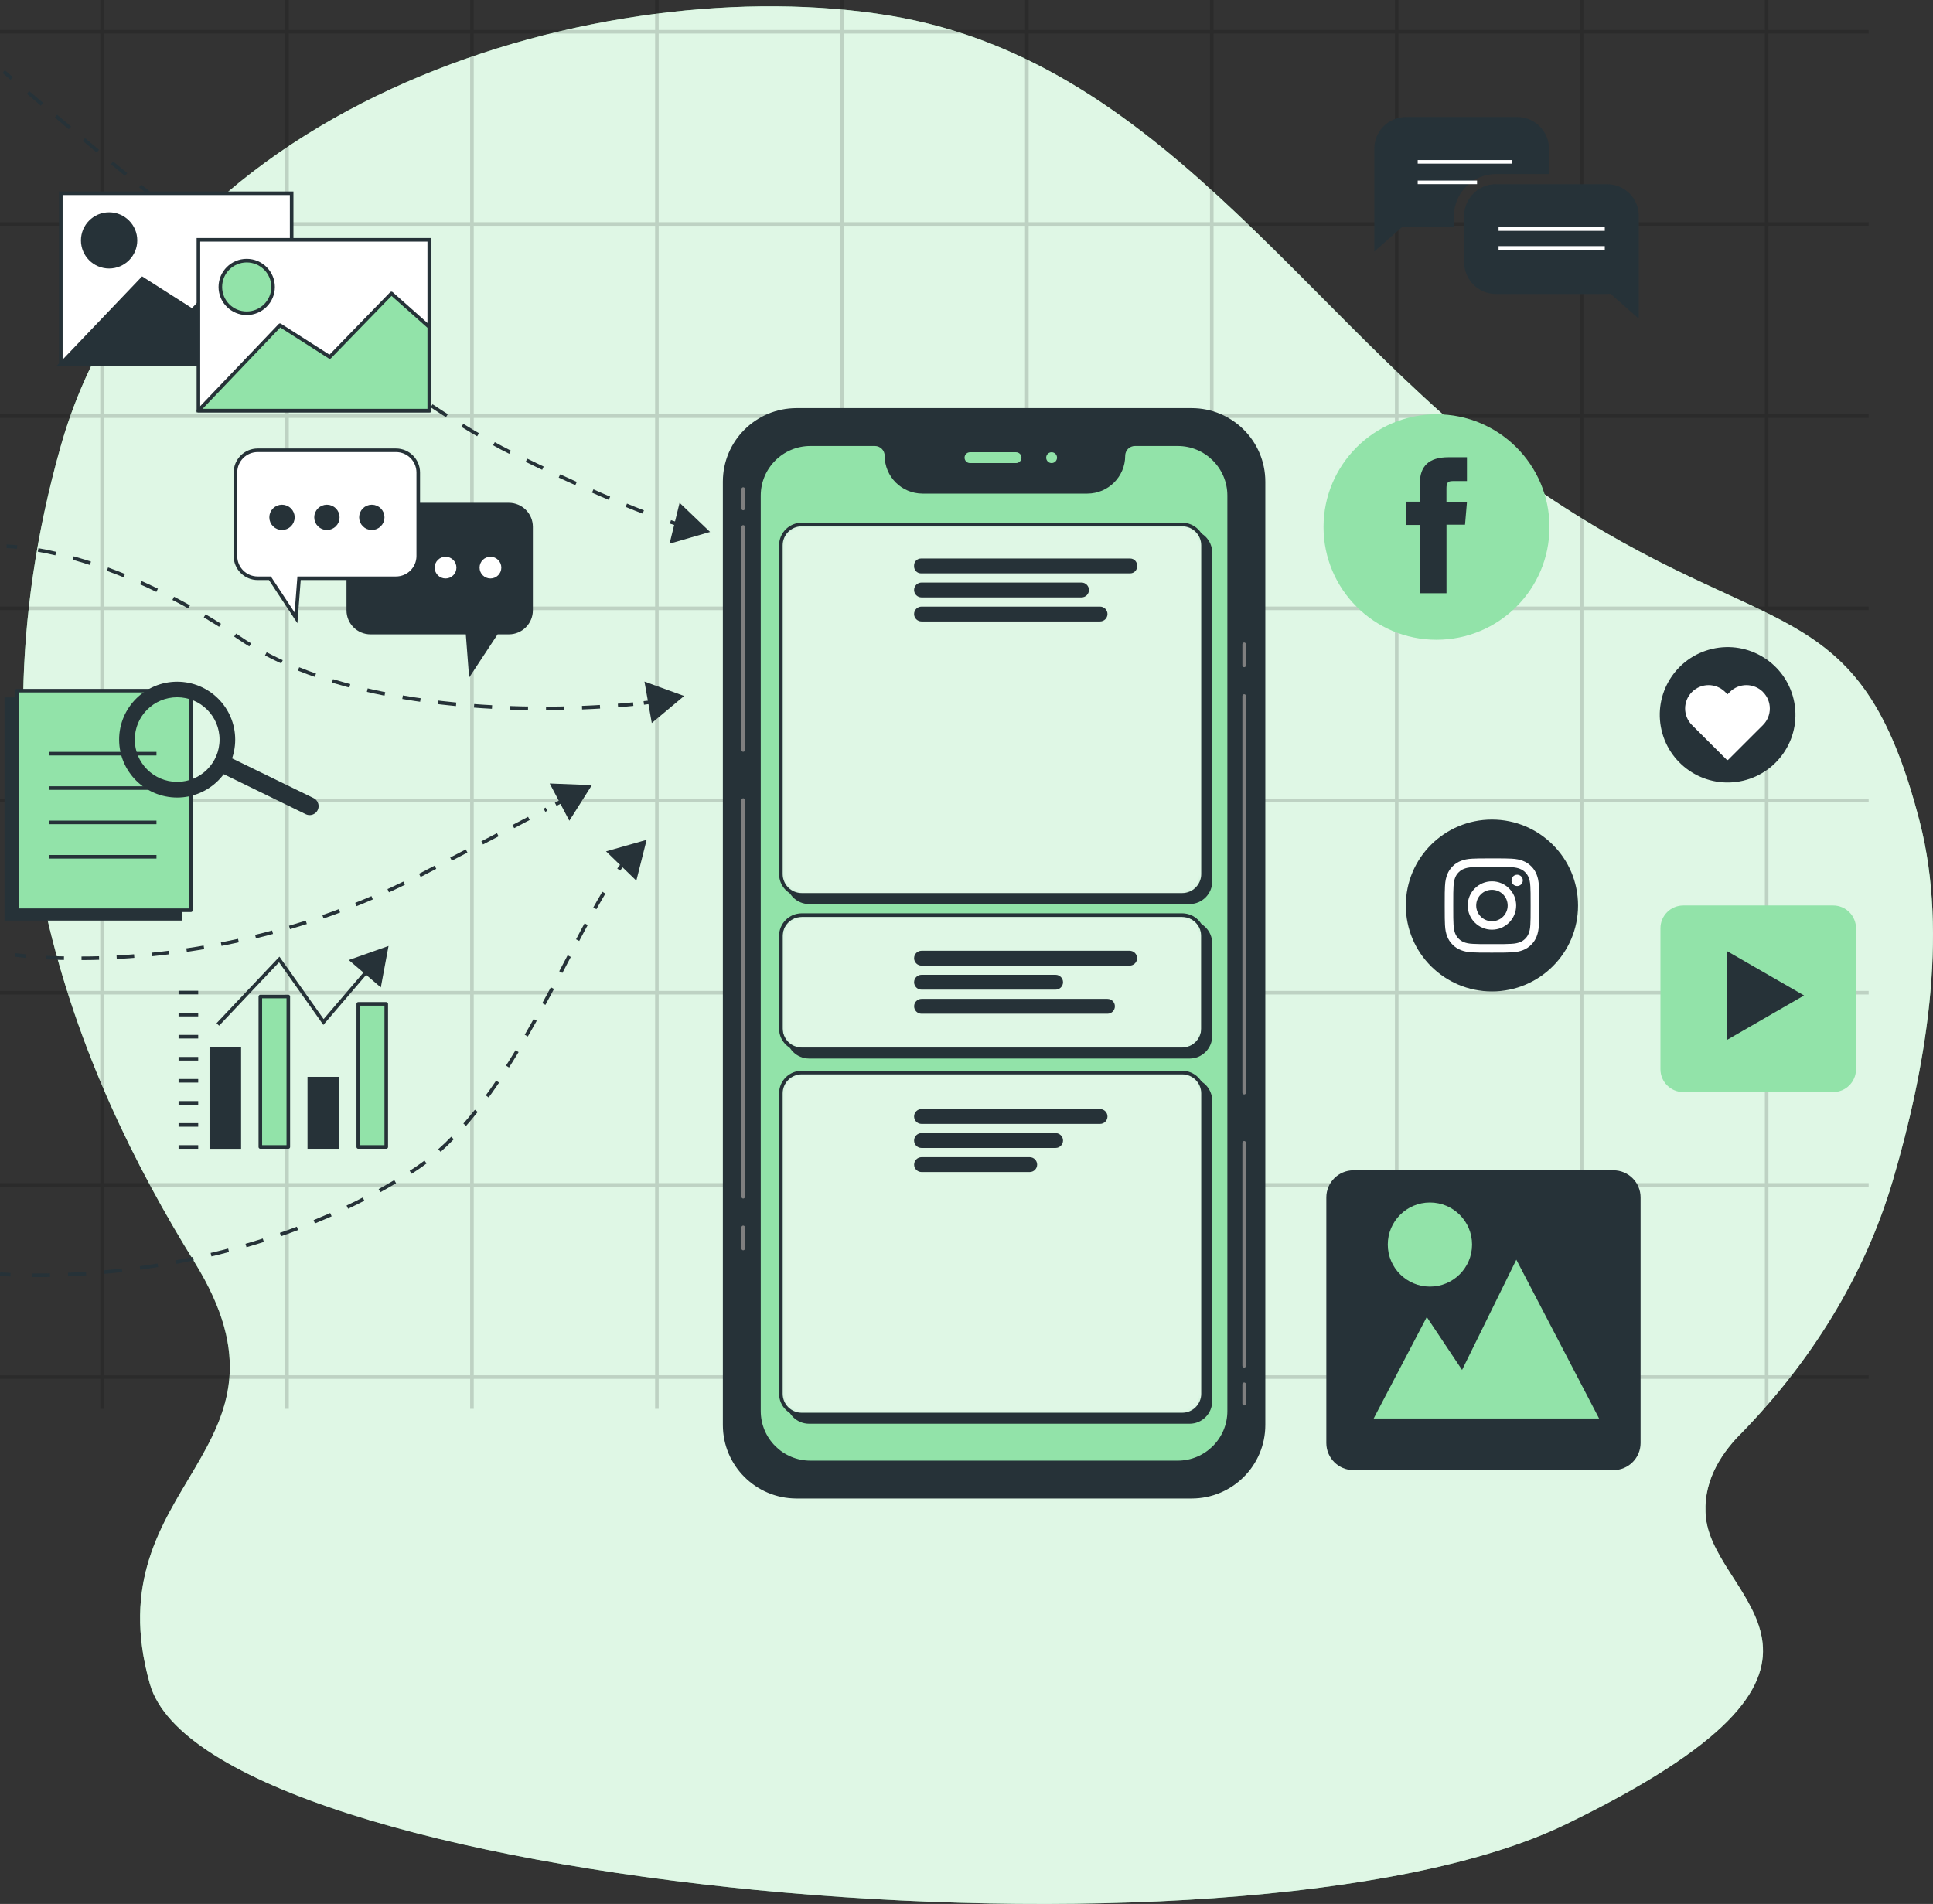 <svg xmlns="http://www.w3.org/2000/svg" fill="none" viewBox="0 0 540 532" height="532" width="540">
<rect x="0" y="0" width="540" height="532" fill="#333333" stroke="none"/>
<g clip-path="url(#clip0_3284_6379)">
<path fill="#92E3A9" d="M486.108 400.823C505.791 380.703 520.85 356.67 528.759 329.909C537.808 299.267 544.494 261.334 536.283 229.563C519.36 164.104 494.412 180.686 431.169 137.913C367.915 95.141 327.826 17.46 248.545 4.359C169.253 -8.73 44.537 27.058 16.922 124.824C-10.693 222.579 21.372 299.393 54.332 352.641C87.293 405.889 25.821 413.741 41.858 470.481C57.896 527.222 345.634 554.279 437.388 509.761C529.143 465.243 479.259 447.783 476.58 424.217C475.509 414.791 480.144 406.905 486.084 400.823H486.108Z"></path>
<path fill="white" d="M486.108 400.823C505.791 380.703 520.85 356.67 528.759 329.909C537.808 299.267 544.494 261.334 536.283 229.563C519.36 164.104 494.412 180.686 431.169 137.913C367.915 95.141 327.826 17.46 248.545 4.359C169.253 -8.73 44.537 27.058 16.922 124.824C-10.693 222.579 21.372 299.393 54.332 352.641C87.293 405.889 25.821 413.741 41.858 470.481C57.896 527.222 345.634 554.279 437.388 509.761C529.143 465.243 479.259 447.783 476.58 424.217C475.509 414.791 480.144 406.905 486.084 400.823H486.108Z" opacity="0.7"></path>
<g opacity="0.15">
<path stroke-miterlimit="10" stroke="black" d="M28.511 0V393.656"></path>
<path stroke-miterlimit="10" stroke="black" d="M80.177 0V393.656"></path>
<path stroke-miterlimit="10" stroke="black" d="M131.843 0V393.656"></path>
<path stroke-miterlimit="10" stroke="black" d="M183.509 0V393.656"></path>
<path stroke-miterlimit="10" stroke="black" d="M235.174 0V393.656"></path>
<path stroke-miterlimit="10" stroke="black" d="M286.852 0V393.656"></path>
<path stroke-miterlimit="10" stroke="black" d="M338.518 0V393.656"></path>
<path stroke-miterlimit="10" stroke="black" d="M390.183 0V393.656"></path>
<path stroke-miterlimit="10" stroke="black" d="M441.85 0V393.656"></path>
<path stroke-miterlimit="10" stroke="black" d="M493.527 0V393.656"></path>
<path stroke-miterlimit="10" stroke="black" d="M522.027 8.878H-0"></path>
<path stroke-miterlimit="10" stroke="black" d="M522.027 62.583H-0"></path>
<path stroke-miterlimit="10" stroke="black" d="M522.027 116.275H-0"></path>
<path stroke-miterlimit="10" stroke="black" d="M522.027 169.98H-0"></path>
<path stroke-miterlimit="10" stroke="black" d="M522.027 223.674H-0"></path>
<path stroke-miterlimit="10" stroke="black" d="M522.027 277.379H-0"></path>
<path stroke-miterlimit="10" stroke="black" d="M522.027 331.083H-0"></path>
<path stroke-miterlimit="10" stroke="black" d="M522.027 384.777H-0"></path>
</g>
<path stroke-linejoin="round" stroke-linecap="round" stroke="#263238" fill="#263238" d="M332.894 114.54H222.52C211.427 114.54 202.435 123.516 202.435 134.588V398.155C202.435 409.227 211.427 418.203 222.52 418.203H332.894C343.986 418.203 352.979 409.227 352.979 398.155V134.588C352.979 123.516 343.986 114.54 332.894 114.54Z"></path>
<path stroke-linejoin="round" stroke-linecap="round" stroke-width="0.75" stroke="#263238" fill="#92E3A9" d="M329.007 124.243H317.064C315.343 124.243 313.953 125.631 313.953 127.349C313.953 132.974 309.386 137.542 303.74 137.542H257.726C252.09 137.542 247.513 132.983 247.513 127.349C247.513 125.631 246.123 124.243 244.402 124.243H226.398C218.53 124.243 212.147 130.614 212.147 138.467V394.276C212.147 402.129 218.53 408.5 226.398 408.5H328.998C336.866 408.5 343.249 402.129 343.249 394.276V138.467C343.249 130.614 336.866 124.243 328.998 124.243H329.007Z"></path>
<path stroke-linejoin="round" stroke-linecap="round" stroke="#7F7F7F" d="M207.617 342.947V348.846"></path>
<path stroke-linejoin="round" stroke-linecap="round" stroke="#7F7F7F" d="M207.617 223.558V334.387"></path>
<path stroke-linejoin="round" stroke-linecap="round" stroke="#7F7F7F" d="M207.617 147.235V209.559"></path>
<path stroke-linejoin="round" stroke-linecap="round" stroke="#7F7F7F" d="M207.617 136.654V142.072"></path>
<path stroke-linejoin="round" stroke-linecap="round" stroke="#7F7F7F" d="M347.57 185.926V180.026"></path>
<path stroke-linejoin="round" stroke-linecap="round" stroke="#7F7F7F" d="M347.57 305.306V194.477"></path>
<path stroke-linejoin="round" stroke-linecap="round" stroke="#7F7F7F" d="M347.57 381.629V319.314"></path>
<path stroke-linejoin="round" stroke-linecap="round" stroke="#7F7F7F" d="M347.57 392.209V386.791"></path>
<path stroke-linejoin="round" stroke-linecap="round" stroke="#263238" fill="#92E3A9" d="M295.788 127.877C295.788 128.99 294.889 129.887 293.773 129.887C292.658 129.887 291.759 128.99 291.759 127.877C291.759 126.763 292.658 125.866 293.773 125.866C294.889 125.866 295.788 126.763 295.788 127.877Z"></path>
<path stroke-linejoin="round" stroke-linecap="round" stroke="#263238" fill="#92E3A9" d="M283.844 125.866H270.974C269.858 125.866 268.96 126.763 268.96 127.877C268.96 128.99 269.858 129.887 270.974 129.887H283.844C284.96 129.887 285.858 128.99 285.858 127.877C285.858 126.763 284.96 125.866 283.844 125.866Z"></path>
<path stroke-linejoin="round" stroke-linecap="round" stroke="#263238" fill="#263238" d="M332.317 148.624H226.038C222.821 148.624 220.213 151.227 220.213 154.438V246.287C220.213 249.498 222.821 252.101 226.038 252.101H332.317C335.534 252.101 338.142 249.498 338.142 246.287V154.438C338.142 151.227 335.534 148.624 332.317 148.624Z"></path>
<path fill="#92E3A9" d="M330.247 146.557H223.968C220.751 146.557 218.143 149.16 218.143 152.371V244.219C218.143 247.43 220.751 250.034 223.968 250.034H330.247C333.464 250.034 336.072 247.43 336.072 244.219V152.371C336.072 149.16 333.464 146.557 330.247 146.557Z"></path>
<mask height="105" width="119" y="146" x="218" maskUnits="userSpaceOnUse" style="mask-type:luminance" id="mask0_3284_6379">
<path fill="white" d="M330.247 146.557H223.968C220.751 146.557 218.143 149.16 218.143 152.371V244.219C218.143 247.43 220.751 250.034 223.968 250.034H330.247C333.464 250.034 336.072 247.43 336.072 244.219V152.371C336.072 149.16 333.464 146.557 330.247 146.557Z"></path>
</mask>
<g mask="url(#mask0_3284_6379)">
<path fill="white" d="M330.247 146.557H223.968C220.751 146.557 218.143 149.16 218.143 152.371V244.219C218.143 247.43 220.751 250.034 223.968 250.034H330.247C333.464 250.034 336.072 247.43 336.072 244.219V152.371C336.072 149.16 333.464 146.557 330.247 146.557Z" opacity="0.7"></path>
</g>
<path stroke-linejoin="round" stroke-linecap="round" stroke="#263238" d="M330.247 146.557H223.968C220.751 146.557 218.143 149.16 218.143 152.371V244.219C218.143 247.43 220.751 250.034 223.968 250.034H330.247C333.464 250.034 336.072 247.43 336.072 244.219V152.371C336.072 149.16 333.464 146.557 330.247 146.557Z"></path>
<path stroke-linejoin="round" stroke-linecap="round" stroke-width="0.75" stroke="#263238" fill="#263238" d="M315.721 156.43H257.291C256.429 156.43 255.73 157.127 255.73 157.987V158.27C255.73 159.13 256.429 159.828 257.291 159.828H315.721C316.583 159.828 317.281 159.13 317.281 158.27V157.987C317.281 157.127 316.583 156.43 315.721 156.43Z"></path>
<path stroke-linejoin="round" stroke-linecap="round" stroke-width="0.75" stroke="#263238" fill="#263238" d="M302.132 166.548H257.433C256.496 166.548 255.73 165.784 255.73 164.849C255.73 163.915 256.496 163.15 257.433 163.15H302.132C303.069 163.15 303.834 163.915 303.834 164.849C303.834 165.784 303.069 166.548 302.132 166.548Z"></path>
<path stroke-linejoin="round" stroke-linecap="round" stroke-width="0.75" stroke="#263238" fill="#263238" d="M307.305 173.269H257.433C256.496 173.269 255.73 172.505 255.73 171.57C255.73 170.636 256.496 169.871 257.433 169.871H307.305C308.241 169.871 309.007 170.636 309.007 171.57C309.007 172.505 308.241 173.269 307.305 173.269Z"></path>
<path stroke-linejoin="round" stroke-linecap="round" stroke="#263238" fill="#263238" d="M332.317 257.764H226.038C222.821 257.764 220.213 260.367 220.213 263.578V289.459C220.213 292.67 222.821 295.273 226.038 295.273H332.317C335.534 295.273 338.142 292.67 338.142 289.459V263.578C338.142 260.367 335.534 257.764 332.317 257.764Z"></path>
<path fill="#92E3A9" d="M330.246 255.696H223.967C220.75 255.696 218.142 258.299 218.142 261.511V287.392C218.142 290.603 220.75 293.206 223.967 293.206H330.246C333.463 293.206 336.071 290.603 336.071 287.392V261.511C336.071 258.299 333.463 255.696 330.246 255.696Z"></path>
<mask height="39" width="119" y="255" x="218" maskUnits="userSpaceOnUse" style="mask-type:luminance" id="mask1_3284_6379">
<path fill="white" d="M330.246 255.695H223.967C220.75 255.695 218.142 258.298 218.142 261.51V287.391C218.142 290.602 220.75 293.205 223.967 293.205H330.246C333.463 293.205 336.071 290.602 336.071 287.391V261.51C336.071 258.298 333.463 255.695 330.246 255.695Z"></path>
</mask>
<g mask="url(#mask1_3284_6379)">
<path stroke-linejoin="round" stroke-linecap="round" stroke="#263238" fill="white" d="M330.246 255.695H223.967C220.75 255.695 218.142 258.298 218.142 261.51V287.391C218.142 290.602 220.75 293.205 223.967 293.205H330.246C333.463 293.205 336.071 290.602 336.071 287.391V261.51C336.071 258.298 333.463 255.695 330.246 255.695Z" opacity="0.7"></path>
</g>
<path stroke-linejoin="round" stroke-linecap="round" stroke="#263238" d="M330.246 255.696H223.967C220.75 255.696 218.142 258.299 218.142 261.511V287.392C218.142 290.603 220.75 293.206 223.967 293.206H330.246C333.463 293.206 336.071 290.603 336.071 287.392V261.511C336.071 258.299 333.463 255.696 330.246 255.696Z"></path>
<path stroke-linejoin="round" stroke-linecap="round" stroke-width="0.75" stroke="#263238" fill="#263238" d="M315.58 269.43H257.433C256.497 269.43 255.731 268.666 255.731 267.731C255.731 266.797 256.497 266.032 257.433 266.032H315.58C316.516 266.032 317.282 266.797 317.282 267.731C317.282 268.666 316.516 269.43 315.58 269.43Z"></path>
<path stroke-linejoin="round" stroke-linecap="round" stroke-width="0.75" stroke="#263238" fill="#263238" d="M294.889 276.151H257.433C256.497 276.151 255.731 275.386 255.731 274.452C255.731 273.517 256.497 272.753 257.433 272.753H294.889C295.826 272.753 296.591 273.517 296.591 274.452C296.591 275.386 295.826 276.151 294.889 276.151Z"></path>
<path stroke-linejoin="round" stroke-linecap="round" stroke-width="0.75" stroke="#263238" fill="#263238" d="M309.376 282.88H257.442C256.506 282.88 255.74 282.116 255.74 281.181C255.74 280.247 256.506 279.482 257.442 279.482H309.376C310.312 279.482 311.078 280.247 311.078 281.181C311.078 282.116 310.312 282.88 309.376 282.88Z"></path>
<path stroke-linejoin="round" stroke-linecap="round" stroke="#263238" fill="#263238" d="M332.317 301.759H226.038C222.821 301.759 220.213 304.362 220.213 307.573V391.502C220.213 394.713 222.821 397.317 226.038 397.317H332.317C335.534 397.317 338.142 394.713 338.142 391.502V307.573C338.142 304.362 335.534 301.759 332.317 301.759Z"></path>
<path fill="#92E3A9" d="M330.247 299.691H223.968C220.751 299.691 218.143 302.295 218.143 305.506V389.435C218.143 392.646 220.751 395.249 223.968 395.249H330.247C333.464 395.249 336.072 392.646 336.072 389.435V305.506C336.072 302.295 333.464 299.691 330.247 299.691Z"></path>
<mask height="97" width="119" y="299" x="218" maskUnits="userSpaceOnUse" style="mask-type:luminance" id="mask2_3284_6379">
<path fill="white" d="M330.247 299.691H223.968C220.751 299.691 218.143 302.295 218.143 305.506V389.435C218.143 392.646 220.751 395.249 223.968 395.249H330.247C333.464 395.249 336.072 392.646 336.072 389.435V305.506C336.072 302.295 333.464 299.691 330.247 299.691Z"></path>
</mask>
<g mask="url(#mask2_3284_6379)">
<path fill="white" d="M330.247 299.691H223.968C220.751 299.691 218.143 302.295 218.143 305.506V389.435C218.143 392.646 220.751 395.249 223.968 395.249H330.247C333.464 395.249 336.072 392.646 336.072 389.435V305.506C336.072 302.295 333.464 299.691 330.247 299.691Z" opacity="0.7"></path>
</g>
<path stroke-linejoin="round" stroke-linecap="round" stroke="#263238" d="M330.247 299.691H223.968C220.751 299.691 218.143 302.295 218.143 305.506V389.435C218.143 392.646 220.751 395.249 223.968 395.249H330.247C333.464 395.249 336.072 392.646 336.072 389.435V305.506C336.072 302.295 333.464 299.691 330.247 299.691Z"></path>
<path stroke-linejoin="round" stroke-linecap="round" stroke-width="0.75" stroke="#263238" fill="#263238" d="M307.305 313.661H257.433C256.496 313.661 255.73 312.896 255.73 311.962C255.73 311.027 256.496 310.263 257.433 310.263H307.305C308.241 310.263 309.007 311.027 309.007 311.962C309.007 312.896 308.241 313.661 307.305 313.661Z"></path>
<path stroke-linejoin="round" stroke-linecap="round" stroke-width="0.75" stroke="#263238" fill="#263238" d="M294.889 320.381H257.433C256.496 320.381 255.73 319.617 255.73 318.682C255.73 317.748 256.496 316.983 257.433 316.983H294.889C295.825 316.983 296.591 317.748 296.591 318.682C296.591 319.617 295.825 320.381 294.889 320.381Z"></path>
<path stroke-linejoin="round" stroke-linecap="round" stroke-width="0.75" stroke="#263238" fill="#263238" d="M287.655 327.111H257.442C256.506 327.111 255.74 326.346 255.74 325.412C255.74 324.477 256.506 323.713 257.442 323.713H287.655C288.591 323.713 289.357 324.477 289.357 325.412C289.357 326.346 288.591 327.111 287.655 327.111Z"></path>
<path stroke-miterlimit="10" stroke="#263238" d="M1.833 152.651C1.833 152.651 2.849 152.651 4.777 152.84"></path>
<path stroke-dasharray="5.03 5.03" stroke-miterlimit="10" stroke="#263238" d="M10.653 153.667C21.649 155.626 42.08 161.397 67.075 178.38C97.591 199.115 150.088 199.481 176.892 196.743"></path>
<path stroke-miterlimit="10" stroke="#263238" d="M179.848 196.411C180.876 196.293 181.846 196.163 182.78 196.033"></path>
<path fill="#263238" d="M182.082 202.029L191.115 194.464L180.037 190.439L182.082 202.029Z"></path>
<path stroke-miterlimit="10" stroke="#263238" d="M1.029 20C1.029 20 1.809 20.673 3.263 21.924"></path>
<path stroke-dasharray="5.1 5.1" stroke-miterlimit="10" stroke="#263238" d="M7.839 25.842C30.848 45.444 106.317 108.666 143.597 126.923C163.106 136.482 176.053 141.829 184.436 144.826"></path>
<path stroke-miterlimit="10" stroke="#263238" d="M187.286 145.818C188.302 146.161 189.237 146.456 190.1 146.727"></path>
<path fill="#263238" d="M187.049 151.918L198.364 148.637L189.851 140.494L187.049 151.918Z"></path>
<path stroke-miterlimit="10" stroke="#263238" d="M0 355.992C0 355.992 1.029 356.087 2.944 356.181"></path>
<path stroke-dasharray="5.05 5.05" stroke-miterlimit="10" stroke="#263238" d="M8.904 356.337C27.857 356.478 73.851 353.74 115.399 327.116C141.28 310.534 157.065 267.081 171.17 245.46"></path>
<path stroke-miterlimit="10" stroke="#263238" d="M172.849 242.981C173.44 242.143 174.02 241.364 174.611 240.608"></path>
<path fill="#263238" d="M177.767 246.072L180.641 234.66L169.302 237.882L177.767 246.072Z"></path>
<path stroke-miterlimit="10" stroke="#263238" d="M4.245 266.819C4.245 266.819 5.261 266.973 7.177 267.15"></path>
<path stroke-dasharray="4.91 4.91" stroke-miterlimit="10" stroke="#263238" d="M12.959 267.564C30.694 268.461 73.082 267.552 117.81 244.315C133.122 236.36 144.744 230.271 152.654 226.093"></path>
<path stroke-miterlimit="10" stroke="#263238" d="M155.243 224.735C156.177 224.24 157.052 223.779 157.856 223.354"></path>
<path fill="#263238" d="M159.051 229.326L165.341 219.377L153.564 218.917L159.051 229.326Z"></path>
<path stroke-miterlimit="10" stroke="#263238" fill="#263238" d="M66.85 293.174H59.035V320.495H66.85V293.174Z"></path>
<path stroke-linejoin="round" stroke-linecap="round" stroke="#263238" fill="#92E3A9" d="M80.542 278.444H72.727V320.482H80.542V278.444Z"></path>
<path stroke-miterlimit="10" stroke="#263238" fill="#263238" d="M94.222 301.387H86.406V320.482H94.222V301.387Z"></path>
<path stroke-linejoin="round" stroke-linecap="round" stroke="#263238" fill="#92E3A9" d="M107.902 280.498H100.086V320.482H107.902V280.498Z"></path>
<path stroke-miterlimit="10" stroke="#263238" d="M49.883 277.336H55.369"></path>
<path stroke-miterlimit="10" stroke="#263238" d="M49.883 283.496H55.369"></path>
<path stroke-miterlimit="10" stroke="#263238" d="M49.883 289.669H55.369"></path>
<path stroke-miterlimit="10" stroke="#263238" d="M49.883 295.829H55.369"></path>
<path stroke-miterlimit="10" stroke="#263238" d="M49.883 301.989H55.369"></path>
<path stroke-miterlimit="10" stroke="#263238" d="M49.883 308.162H55.369"></path>
<path stroke-miterlimit="10" stroke="#263238" d="M49.883 314.322H55.369"></path>
<path stroke-miterlimit="10" stroke="#263238" d="M49.883 320.482H55.369"></path>
<path stroke-miterlimit="10" stroke="#263238" d="M60.855 286.246L78.011 268.095L90.367 285.561L103.03 270.762"></path>
<path fill="#263238" d="M106.388 275.896L108.54 264.318L97.426 268.248L106.388 275.896Z"></path>
<path stroke-miterlimit="10" stroke="#263238" fill="#263238" d="M50.404 195.363H1.762V256.72H50.404V195.363Z"></path>
<path stroke-linejoin="round" stroke-linecap="round" stroke="#263238" fill="#92E3A9" d="M53.337 192.979H4.694V254.336H53.337V192.979Z"></path>
<path stroke-miterlimit="10" stroke="#263238" d="M13.774 210.588H43.712"></path>
<path stroke-miterlimit="10" stroke="#263238" d="M13.774 220.194H43.712"></path>
<path stroke-miterlimit="10" stroke="#263238" d="M13.774 229.79H43.712"></path>
<path stroke-miterlimit="10" stroke="#263238" d="M13.774 239.396H43.712"></path>
<path stroke-miterlimit="10" stroke="#263238" fill="#263238" d="M49.493 190.974C40.815 190.974 33.78 197.996 33.78 206.658C33.78 215.32 40.815 222.342 49.493 222.342C58.172 222.342 65.207 215.32 65.207 206.658C65.207 197.996 58.172 190.974 49.493 190.974ZM49.493 218.967C42.671 218.967 37.15 213.456 37.15 206.646C37.15 199.837 42.671 194.325 49.493 194.325C56.316 194.325 61.837 199.837 61.837 206.646C61.837 213.456 56.316 218.967 49.493 218.967Z"></path>
<path stroke-linecap="round" stroke-miterlimit="10" stroke-width="5" stroke="#263238" d="M62.535 213.562L86.501 225.245"></path>
<path stroke-miterlimit="10" stroke="#263238" fill="#263238" d="M103.491 140.991H142.143C145.572 140.991 148.362 143.765 148.362 147.199V170.543C148.362 173.965 145.583 176.75 142.143 176.75H138.737L131.442 187.832L130.591 176.75H103.515C100.086 176.75 97.296 173.977 97.296 170.543V147.199C97.296 143.776 100.074 140.991 103.515 140.991H103.491Z"></path>
<path fill="white" d="M114.96 158.599C114.96 156.924 113.6 155.566 111.921 155.566C110.243 155.566 108.883 156.924 108.883 158.599C108.883 160.275 110.243 161.632 111.921 161.632C113.6 161.632 114.96 160.275 114.96 158.599Z"></path>
<path fill="white" d="M124.467 161.632C126.145 161.632 127.506 160.275 127.506 158.599C127.506 156.924 126.145 155.566 124.467 155.566C122.789 155.566 121.428 156.924 121.428 158.599C121.428 160.275 122.789 161.632 124.467 161.632Z"></path>
<path fill="white" d="M140.049 158.599C140.049 156.924 138.689 155.566 137.01 155.566C135.331 155.566 133.972 156.924 133.972 158.599C133.972 160.275 135.331 161.632 137.01 161.632C138.689 161.632 140.049 160.275 140.049 158.599Z"></path>
<path stroke-miterlimit="10" stroke="#263238" fill="white" d="M110.645 125.814H71.994C68.565 125.814 65.775 128.588 65.775 132.022V155.366C65.775 158.788 68.553 161.573 71.994 161.573H75.399L82.694 172.643L83.546 161.573H110.622C114.051 161.573 116.841 158.8 116.841 155.366V132.022C116.841 128.6 114.062 125.814 110.622 125.814H110.645Z"></path>
<path stroke-miterlimit="10" stroke="#263238" fill="#263238" d="M81.819 144.555C81.819 142.88 80.459 141.522 78.78 141.522C77.101 141.522 75.741 142.88 75.741 144.555C75.741 146.231 77.101 147.589 78.78 147.589C80.459 147.589 81.819 146.231 81.819 144.555Z"></path>
<path stroke-miterlimit="10" stroke="#263238" fill="#263238" d="M94.364 144.555C94.364 142.88 93.004 141.522 91.325 141.522C89.646 141.522 88.287 142.88 88.287 144.555C88.287 146.231 89.646 147.589 91.325 147.589C93.004 147.589 94.364 146.231 94.364 144.555Z"></path>
<path stroke-miterlimit="10" stroke="#263238" fill="#263238" d="M106.908 144.555C106.908 142.88 105.548 141.522 103.869 141.522C102.19 141.522 100.831 142.88 100.831 144.555C100.831 146.231 102.19 147.589 103.869 147.589C105.548 147.589 106.908 146.231 106.908 144.555Z"></path>
<path stroke-miterlimit="10" stroke="#263238" fill="white" d="M81.475 54.001H16.989V101.727H81.475V54.001Z"></path>
<path stroke-miterlimit="10" stroke="#263238" fill="#263238" d="M81.475 78.36L70.905 68.978L53.678 86.739L39.773 77.864L16.989 101.727H81.475V78.36Z"></path>
<path stroke-miterlimit="10" stroke="#263238" fill="#263238" d="M37.846 67.172C37.846 71.231 34.548 74.524 30.48 74.524C26.413 74.524 23.114 71.231 23.114 67.172C23.114 63.112 26.413 59.819 30.48 59.819C34.548 59.819 37.846 63.112 37.846 67.172Z"></path>
<path stroke-miterlimit="10" stroke="#263238" fill="white" d="M119.913 67.006H55.428V114.732H119.913V67.006Z"></path>
<path stroke-linejoin="round" stroke-linecap="round" stroke="#263238" fill="#92E3A9" d="M119.913 91.365L109.355 81.994L92.116 99.744L78.224 90.869L55.428 114.732H119.913V91.365Z"></path>
<path stroke-linejoin="round" stroke-linecap="round" stroke="#263238" fill="#92E3A9" d="M68.919 87.529C72.987 87.529 76.285 84.237 76.285 80.177C76.285 76.116 72.987 72.824 68.919 72.824C64.851 72.824 61.553 76.116 61.553 80.177C61.553 84.237 64.851 87.529 68.919 87.529Z"></path>
<path fill="#263238" d="M406.184 60.333C406.184 53.877 411.442 48.629 417.91 48.629H432.719V41.55C432.719 36.651 428.738 32.678 423.83 32.678H392.813C387.905 32.678 383.924 36.651 383.924 41.55V70.272L391.83 63.306C392.151 63.344 392.482 63.363 392.813 63.363H406.184V60.333Z"></path>
<path stroke-miterlimit="10" stroke="white" d="M396.047 45.222H422.411"></path>
<path stroke-miterlimit="10" stroke="white" d="M396.047 50.951H412.624"></path>
<path fill="#263238" d="M417.91 51.461H448.926C453.834 51.461 457.815 55.434 457.815 60.333V89.055L449.91 82.089C449.588 82.127 449.257 82.146 448.926 82.146H417.91C413.002 82.146 409.021 78.172 409.021 73.273V60.324C409.021 55.425 413.002 51.451 417.91 51.451V51.461Z"></path>
<path stroke-miterlimit="10" stroke="white" d="M418.638 64.005H448.311"></path>
<path stroke-miterlimit="10" stroke="white" d="M418.638 69.272H448.311"></path>
<path fill="#92E3A9" d="M512.103 253H470.246C466.719 253 463.859 255.854 463.859 259.374V298.767C463.859 302.288 466.719 305.142 470.246 305.142H512.103C515.63 305.142 518.49 302.288 518.49 298.767V259.374C518.49 255.854 515.63 253 512.103 253Z"></path>
<path fill="#263238" d="M503.983 278.152L482.468 265.762V290.555L503.983 278.152Z"></path>
<path fill="#263238" d="M450.717 327H378.113C373.919 327 370.52 330.393 370.52 334.579V403.194C370.52 407.38 373.919 410.773 378.113 410.773H450.717C454.91 410.773 458.31 407.38 458.31 403.194V334.579C458.31 330.393 454.91 327 450.717 327Z"></path>
<path fill="#92E3A9" d="M383.753 396.339H446.711L423.599 351.977L408.442 382.783L398.578 368.001L383.753 396.339Z"></path>
<path fill="#92E3A9" d="M399.46 359.497C405.962 359.497 411.233 354.236 411.233 347.746C411.233 341.256 405.962 335.995 399.46 335.995C392.958 335.995 387.688 341.256 387.688 347.746C387.688 354.236 392.958 359.497 399.46 359.497Z"></path>
<path fill="#263238" d="M486.939 218.145C497.13 215.765 503.458 205.589 501.074 195.418C498.689 185.246 488.495 178.929 478.304 181.309C468.113 183.69 461.785 193.865 464.17 204.037C466.554 214.209 476.749 220.525 486.939 218.145Z"></path>
<path fill="white" d="M492.511 193.349C489.949 190.791 485.807 190.791 483.244 193.349L482.592 194L481.939 193.349C479.376 190.791 475.235 190.791 472.672 193.349C470.109 195.907 470.109 200.041 472.672 202.599L482.488 212.396L482.582 212.302L482.677 212.396L492.492 202.599C495.055 200.041 495.055 195.907 492.492 193.349H492.511Z"></path>
<path fill="#92E3A9" d="M401.292 178.759C383.866 178.759 369.74 164.659 369.74 147.253C369.74 129.859 383.866 115.759 401.292 115.759C418.718 115.759 432.857 129.859 432.857 147.253C432.857 164.647 418.73 178.759 401.292 178.759Z"></path>
<path fill="#263238" d="M396.668 165.759H404.09V146.603H409.267L409.814 140.186H404.078V136.527C404.078 135.016 404.369 134.416 405.789 134.416H409.802V127.759H404.66C399.134 127.759 396.645 130.266 396.645 135.064V140.174H392.782V146.675H396.645V165.759H396.668Z"></path>
<path fill="#263238" d="M416.784 277.024C403.498 277.024 392.728 266.274 392.728 253.012C392.728 239.751 403.498 229 416.784 229C430.07 229 440.841 239.751 440.841 253.012C440.841 266.274 430.07 277.024 416.784 277.024Z"></path>
<path fill="white" d="M416.784 242.223C420.302 242.223 420.728 242.233 422.118 242.299C423.404 242.355 424.103 242.573 424.567 242.752C425.181 242.988 425.626 243.28 426.08 243.733C426.543 244.196 426.827 244.63 427.063 245.244C427.243 245.706 427.46 246.405 427.517 247.688C427.583 249.076 427.593 249.491 427.593 253.012C427.593 256.532 427.583 256.948 427.517 258.335C427.46 259.619 427.243 260.317 427.063 260.78C426.827 261.393 426.534 261.837 426.08 262.29C425.616 262.753 425.181 263.036 424.567 263.272C424.103 263.451 423.404 263.668 422.118 263.725C420.728 263.791 420.311 263.8 416.784 263.8C413.257 263.8 412.841 263.791 411.451 263.725C410.165 263.668 409.465 263.451 409.002 263.272C408.387 263.036 407.943 262.743 407.489 262.29C407.025 261.828 406.742 261.393 406.505 260.78C406.326 260.317 406.108 259.619 406.051 258.335C405.985 256.948 405.976 256.532 405.976 253.012C405.976 249.491 405.985 249.076 406.051 247.688C406.108 246.405 406.326 245.706 406.505 245.244C406.742 244.63 407.035 244.187 407.489 243.733C407.952 243.271 408.387 242.988 409.002 242.752C409.465 242.573 410.165 242.355 411.451 242.299C412.841 242.233 413.257 242.223 416.784 242.223ZM416.784 239.845C413.2 239.845 412.756 239.864 411.347 239.92C409.947 239.986 408.983 240.203 408.141 240.534C407.271 240.874 406.534 241.317 405.806 242.053C405.068 242.79 404.624 243.516 404.283 244.385C403.962 245.225 403.735 246.178 403.668 247.584C403.602 248.991 403.593 249.434 403.593 253.012C403.593 256.589 403.612 257.033 403.668 258.439C403.735 259.836 403.952 260.799 404.283 261.639C404.624 262.507 405.068 263.243 405.806 263.97C406.543 264.706 407.271 265.15 408.141 265.49C408.983 265.811 409.938 266.037 411.347 266.103C412.756 266.169 413.2 266.179 416.784 266.179C420.368 266.179 420.813 266.16 422.222 266.103C423.621 266.037 424.586 265.82 425.427 265.49C426.297 265.15 427.035 264.706 427.763 263.97C428.501 263.234 428.945 262.507 429.285 261.639C429.607 260.799 429.834 259.845 429.9 258.439C429.966 257.033 429.976 256.589 429.976 253.012C429.976 249.434 429.957 248.991 429.9 247.584C429.834 246.188 429.616 245.225 429.285 244.385C428.945 243.516 428.501 242.78 427.763 242.053C427.025 241.317 426.297 240.874 425.427 240.534C424.586 240.213 423.631 239.986 422.222 239.92C420.813 239.854 420.368 239.845 416.784 239.845Z"></path>
<path fill="white" d="M416.785 246.254C413.04 246.254 410.014 249.284 410.014 253.012C410.014 256.74 413.05 259.77 416.785 259.77C420.52 259.77 423.556 256.74 423.556 253.012C423.556 249.284 420.52 246.254 416.785 246.254ZM416.785 257.401C414.355 257.401 412.388 255.438 412.388 253.012C412.388 250.586 414.355 248.623 416.785 248.623C419.215 248.623 421.182 250.586 421.182 253.012C421.182 255.438 419.215 257.401 416.785 257.401Z"></path>
<path fill="white" d="M425.408 245.989C425.408 246.858 424.699 247.566 423.829 247.566C422.959 247.566 422.25 246.858 422.25 245.989C422.25 245.121 422.959 244.413 423.829 244.413C424.699 244.413 425.408 245.121 425.408 245.989Z"></path>
</g>
<defs>
<clipPath id="clip0_3284_6379">
<rect transform="translate(-0)" fill="white" height="532" width="540.001"></rect>
</clipPath>
</defs>
</svg>
